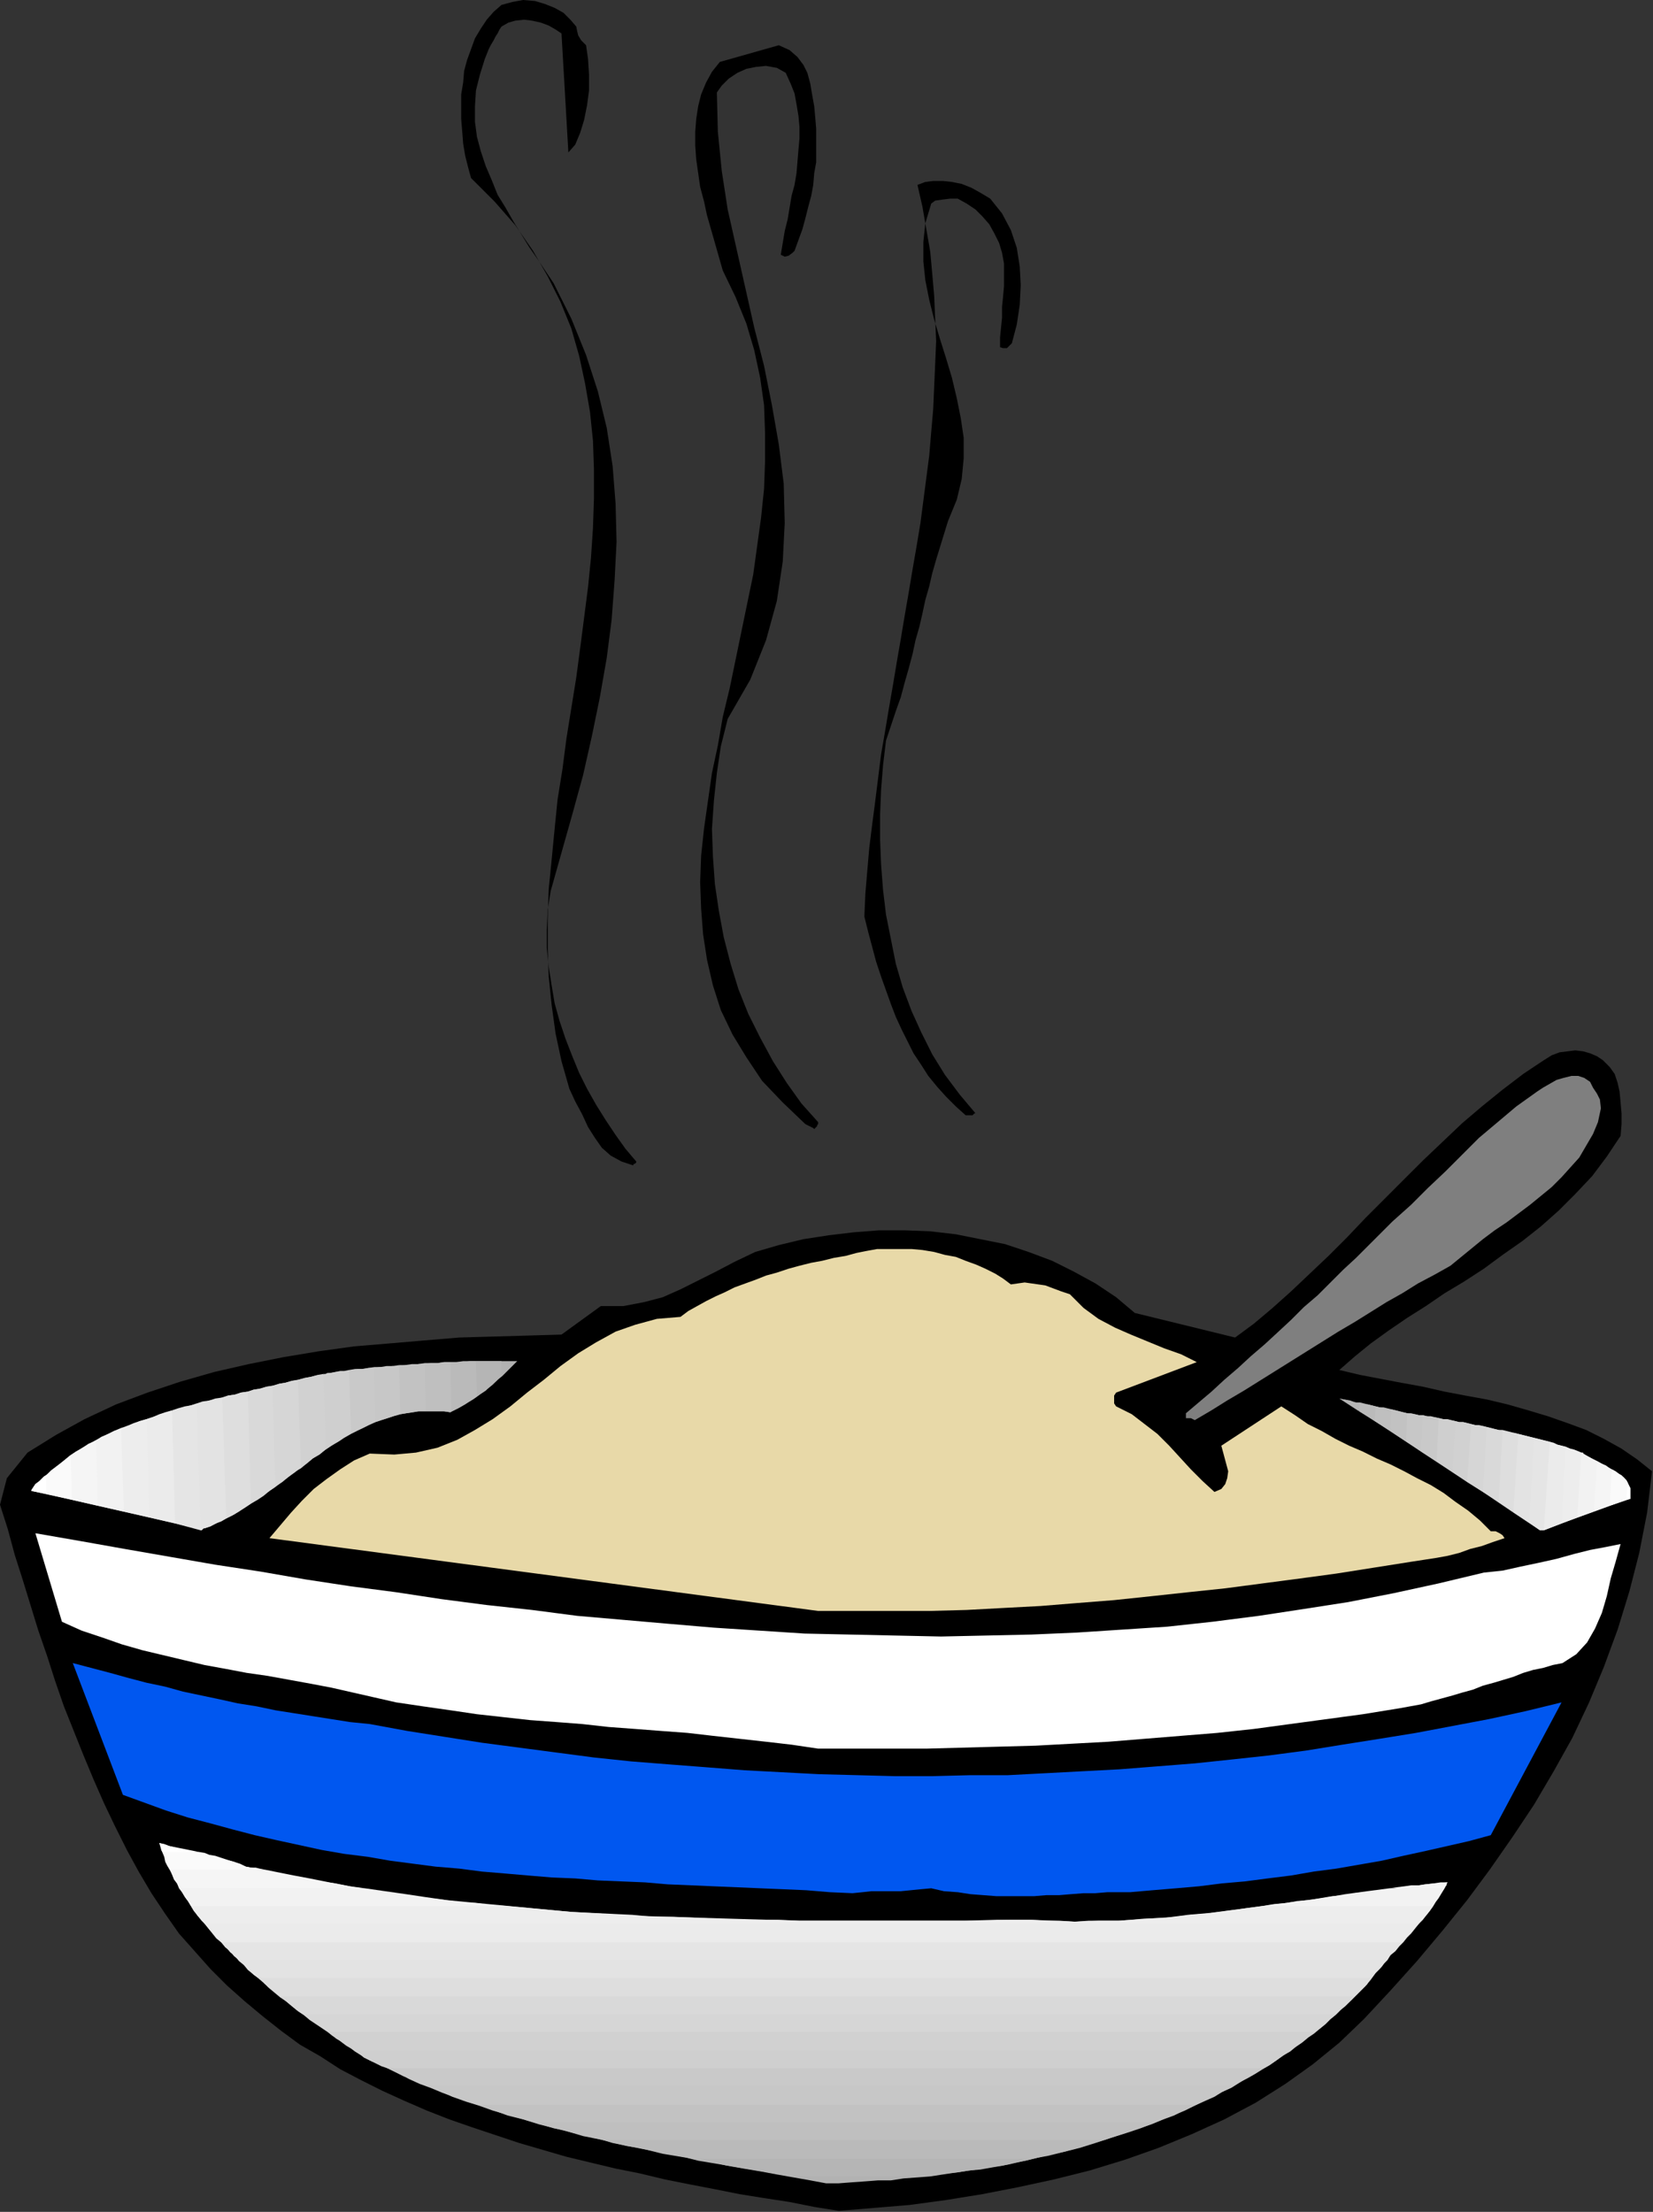 <?xml version="1.0" encoding="UTF-8" standalone="no"?>
<svg
   xmlns:dc="http://purl.org/dc/elements/1.1/"
   xmlns:cc="http://creativecommons.org/ns#"
   xmlns:rdf="http://www.w3.org/1999/02/22-rdf-syntax-ns#"
   xmlns:svg="http://www.w3.org/2000/svg"
   xmlns="http://www.w3.org/2000/svg"
   xmlns:sodipodi="http://sodipodi.sourceforge.net/DTD/sodipodi-0.dtd"
   xmlns:inkscape="http://www.inkscape.org/namespaces/inkscape"
   version="1.0"
   width="42.697mm"
   height="57.125mm"
   id="svg141"
   sodipodi:docname="AD004044.WMF">
  <rect width="100%" height="100%" fill="#333333" stroke="none"/>
  <sodipodi:namedview
     pagecolor="#ffffff"
     bordercolor="#666666"
     borderopacity="1"
     objecttolerance="10"
     gridtolerance="10"
     guidetolerance="10"
     inkscape:pageopacity="0"
     inkscape:pageshadow="2"
     inkscape:window-width="640"
     inkscape:window-height="480"
     id="namedview143" />
  <defs
     id="defs3">
    <pattern
       id="WMFhbasepattern"
       patternUnits="userSpaceOnUse"
       width="6"
       height="6"
       x="0"
       y="0" />
  </defs>
  <path
     style="fill:#000000;fill-rule:evenodd;fill-opacity:1;stroke:none;"
     d="  M 81.888,215.808   L 85.344,215.52   L 88.8,215.232   L 92.352,214.752   L 95.904,214.176   L 99.36,213.504   L 102.912,212.736   L 106.368,211.872   L 109.824,210.816   L 113.088,209.664   L 116.352,208.32   L 119.52,206.88   L 122.592,205.248   L 125.472,203.424   L 128.16,201.504   L 130.752,199.392   L 133.152,197.088   L 135.744,194.304   L 138.336,191.424   L 140.832,188.448   L 143.232,185.472   L 145.44,182.496   L 147.648,179.328   L 149.76,176.16   L 151.68,172.896   L 153.504,169.632   L 155.136,166.176   L 156.576,162.72   L 157.92,159.072   L 159.072,155.328   L 160.032,151.584   L 160.8,147.648   L 161.28,143.616   L 159.84,142.464   L 158.304,141.408   L 156.576,140.448   L 154.848,139.584   L 153.024,138.912   L 151.104,138.24   L 149.184,137.664   L 147.168,137.088   L 145.152,136.608   L 143.04,136.224   L 141.024,135.84   L 138.912,135.36   L 136.8,134.976   L 134.784,134.592   L 132.768,134.208   L 130.752,133.728   L 132.288,132.384   L 133.824,131.136   L 135.552,129.888   L 137.376,128.64   L 139.2,127.488   L 141.024,126.24   L 142.944,125.088   L 144.864,123.84   L 146.688,122.496   L 148.608,121.152   L 150.432,119.712   L 152.16,118.176   L 153.792,116.544   L 155.424,114.816   L 156.864,112.896   L 158.208,110.88   L 158.304,109.728   L 158.304,108.672   L 158.208,107.616   L 158.112,106.56   L 157.92,105.696   L 157.632,104.832   L 157.152,104.16   L 156.48,103.488   L 155.904,103.104   L 155.232,102.816   L 154.56,102.624   L 153.792,102.528   L 153.024,102.624   L 152.256,102.72   L 151.488,103.008   L 150.72,103.488   L 148.704,104.832   L 146.688,106.368   L 144.672,108   L 142.752,109.632   L 140.832,111.456   L 138.912,113.28   L 137.088,115.104   L 135.168,117.024   L 133.344,118.848   L 131.52,120.768   L 129.696,122.592   L 127.872,124.32   L 126.048,126.048   L 124.224,127.68   L 122.4,129.216   L 120.576,130.56   L 110.784,128.16   L 108.96,126.624   L 106.944,125.28   L 104.832,124.128   L 102.72,123.072   L 100.416,122.208   L 98.112,121.44   L 95.712,120.96   L 93.312,120.48   L 90.816,120.192   L 88.32,120.096   L 85.824,120.096   L 83.328,120.288   L 80.928,120.576   L 78.432,120.96   L 76.032,121.536   L 73.728,122.208   L 71.712,123.168   L 69.888,124.128   L 68.16,124.992   L 66.432,125.856   L 64.704,126.624   L 62.88,127.104   L 60.864,127.488   L 58.656,127.488   L 54.816,130.272   L 51.552,130.368   L 48.192,130.464   L 44.832,130.56   L 41.376,130.848   L 38.016,131.136   L 34.56,131.424   L 31.104,131.904   L 27.648,132.48   L 24.288,133.152   L 20.928,133.92   L 17.568,134.88   L 14.4,135.936   L 11.328,137.088   L 8.256,138.528   L 5.472,140.064   L 2.688,141.792   L 0.672,144.288   L 0,146.88   L 0.768,149.28   L 1.44,151.776   L 2.208,154.176   L 2.976,156.672   L 3.744,159.168   L 4.608,161.664   L 5.376,164.064   L 6.24,166.56   L 7.2,168.96   L 8.16,171.36   L 9.12,173.664   L 10.176,176.064   L 11.232,178.272   L 12.384,180.576   L 13.536,182.688   L 14.784,184.8   L 16.128,186.816   L 17.472,188.736   L 19.008,190.464   L 20.544,192.192   L 22.176,193.824   L 23.904,195.36   L 25.632,196.8   L 27.456,198.24   L 29.28,199.584   L 31.296,200.736   L 33.216,201.984   L 35.232,203.04   L 37.344,204.096   L 39.456,205.056   L 41.664,206.016   L 43.872,206.88   L 46.08,207.648   L 48.384,208.416   L 50.688,209.184   L 52.992,209.856   L 55.296,210.528   L 57.696,211.104   L 60.096,211.68   L 62.496,212.16   L 64.896,212.736   L 67.296,213.216   L 69.792,213.696   L 72.192,214.176   L 74.592,214.56   L 77.088,214.944   L 79.488,215.424   L 81.888,215.808  z "
     id="path5" />
  <path
     style="fill:#b2b2b2;fill-rule:evenodd;fill-opacity:1;stroke:none;"
     d="  M 100.896,210.72   L 99.648,211.008   L 98.4,211.296   L 97.152,211.488   L 95.904,211.68   L 94.656,211.872   L 93.312,212.064   L 92.064,212.256   L 90.816,212.448   L 89.568,212.544   L 88.224,212.64   L 86.976,212.832   L 85.728,212.832   L 84.48,212.928   L 83.136,213.024   L 81.888,213.12   L 80.64,213.12   L 79.104,212.832   L 77.472,212.544   L 75.84,212.256   L 74.304,211.968   L 72.576,211.68   L 70.944,211.392   L 69.312,211.008   L 67.584,210.72   L 100.896,210.72  z "
     id="path7" />
  <path
     style="fill:#b5b5b5;fill-rule:evenodd;fill-opacity:1;stroke:none;"
     d="  M 107.808,208.896   L 106.752,209.184   L 105.6,209.568   L 104.544,209.856   L 103.488,210.144   L 102.336,210.432   L 101.28,210.624   L 100.128,210.912   L 99.072,211.104   L 97.92,211.392   L 96.768,211.584   L 95.712,211.776   L 94.56,211.872   L 93.408,212.064   L 92.352,212.16   L 91.2,212.352   L 90.048,212.448   L 77.28,212.448   L 76.128,212.256   L 75.072,212.064   L 73.92,211.872   L 72.768,211.68   L 71.616,211.488   L 70.464,211.296   L 69.312,211.104   L 68.16,210.912   L 67.008,210.624   L 65.856,210.432   L 64.704,210.24   L 63.552,209.952   L 62.4,209.664   L 61.152,209.472   L 60,209.184   L 58.848,208.896   L 107.808,208.896  z "
     id="path9" />
  <path
     style="fill:#bababa;fill-rule:evenodd;fill-opacity:1;stroke:none;"
     d="  M 112.8,207.168   L 111.36,207.744   L 109.92,208.224   L 108.384,208.704   L 106.944,209.184   L 105.408,209.664   L 103.872,210.048   L 102.432,210.336   L 100.896,210.72   L 67.584,210.72   L 66.624,210.528   L 65.664,210.336   L 64.704,210.144   L 63.744,209.952   L 62.688,209.76   L 61.728,209.568   L 60.768,209.376   L 59.808,209.184   L 58.848,208.896   L 57.888,208.704   L 56.928,208.512   L 55.968,208.224   L 55.008,207.936   L 54.048,207.744   L 53.088,207.456   L 52.128,207.168   L 112.8,207.168  z "
     id="path11" />
  <path
     style="fill:#bfbfbf;fill-rule:evenodd;fill-opacity:1;stroke:none;"
     d="  M 116.832,205.44   L 115.776,205.92   L 114.624,206.496   L 113.568,206.88   L 112.416,207.36   L 111.264,207.744   L 110.112,208.128   L 108.96,208.512   L 107.808,208.896   L 58.848,208.896   L 57.312,208.512   L 55.68,208.128   L 54.144,207.744   L 52.608,207.36   L 51.072,206.88   L 49.536,206.496   L 48,205.92   L 46.56,205.44   L 116.832,205.44  z "
     id="path13" />
  <path
     style="fill:#c2c2c2;fill-rule:evenodd;fill-opacity:1;stroke:none;"
     d="  M 120.48,203.616   L 119.52,204.096   L 118.56,204.576   L 117.6,205.056   L 116.64,205.536   L 115.68,206.016   L 114.72,206.4   L 113.76,206.784   L 112.8,207.168   L 52.128,207.168   L 50.784,206.784   L 49.44,206.4   L 48.096,206.016   L 46.752,205.536   L 45.504,205.152   L 44.16,204.672   L 42.912,204.096   L 41.664,203.616   L 120.48,203.616  z "
     id="path15" />
  <path
     style="fill:#c7c7c7;fill-rule:evenodd;fill-opacity:1;stroke:none;"
     d="  M 123.36,201.888   L 122.592,202.368   L 121.728,202.848   L 120.96,203.328   L 120.192,203.808   L 119.328,204.192   L 118.56,204.672   L 117.696,205.056   L 116.832,205.44   L 46.56,205.44   L 45.408,205.056   L 44.256,204.672   L 43.2,204.288   L 42.048,203.808   L 40.992,203.424   L 39.936,202.944   L 38.88,202.368   L 37.824,201.888   L 123.36,201.888  z "
     id="path17" />
  <path
     style="fill:#c9c9c9;fill-rule:evenodd;fill-opacity:1;stroke:none;"
     d="  M 125.952,200.16   L 125.28,200.64   L 124.608,201.12   L 123.936,201.6   L 123.264,201.984   L 122.496,202.464   L 121.824,202.848   L 121.056,203.232   L 120.384,203.616   L 41.664,203.616   L 40.896,203.328   L 40.128,202.944   L 39.36,202.656   L 38.592,202.272   L 37.824,201.888   L 37.056,201.504   L 36.288,201.216   L 35.52,200.832   L 35.328,200.64   L 35.136,200.544   L 34.848,200.352   L 34.656,200.16   L 125.952,200.16  z "
     id="path19" />
  <path
     style="fill:#cfcfcf;fill-rule:evenodd;fill-opacity:1;stroke:none;"
     d="  M 128.352,198.336   L 127.776,198.816   L 127.2,199.296   L 126.528,199.776   L 125.952,200.256   L 125.28,200.64   L 124.608,201.12   L 124.032,201.504   L 123.36,201.888   L 37.824,201.888   L 37.248,201.696   L 36.672,201.408   L 36.096,201.12   L 35.52,200.832   L 35.136,200.544   L 34.656,200.256   L 34.272,199.968   L 33.792,199.68   L 33.408,199.392   L 32.928,199.008   L 32.448,198.72   L 31.968,198.336   L 128.352,198.336  z "
     id="path21" />
  <path
     style="fill:#d1d1d1;fill-rule:evenodd;fill-opacity:1;stroke:none;"
     d="  M 130.464,196.608   L 129.888,197.088   L 129.408,197.568   L 128.832,198.048   L 128.256,198.528   L 127.68,198.912   L 127.104,199.392   L 126.528,199.776   L 125.952,200.16   L 34.656,200.16   L 34.08,199.776   L 33.504,199.392   L 32.832,199.008   L 32.256,198.528   L 31.584,198.048   L 30.912,197.568   L 30.24,197.088   L 29.568,196.608   L 130.464,196.608  z "
     id="path23" />
  <path
     style="fill:#d6d6d6;fill-rule:evenodd;fill-opacity:1;stroke:none;"
     d="  M 132.288,194.88   L 131.808,195.36   L 131.328,195.84   L 130.848,196.224   L 130.368,196.704   L 129.888,197.088   L 129.408,197.568   L 128.928,197.952   L 128.352,198.336   L 31.968,198.336   L 31.392,197.952   L 30.816,197.568   L 30.24,197.184   L 29.664,196.704   L 29.088,196.32   L 28.512,195.84   L 27.936,195.36   L 27.36,194.88   L 132.288,194.88  z "
     id="path25" />
  <path
     style="fill:#d9d9d9;fill-rule:evenodd;fill-opacity:1;stroke:none;"
     d="  M 130.464,196.608   L 131.136,195.936   L 131.904,195.264   L 132.576,194.592   L 133.248,193.92   L 133.44,193.728   L 133.632,193.44   L 133.728,193.248   L 133.92,193.056   L 25.152,193.056   L 25.728,193.536   L 26.208,194.016   L 26.784,194.496   L 27.36,194.976   L 27.936,195.36   L 28.512,195.84   L 28.992,196.224   L 29.568,196.608   L 130.464,196.608  z "
     id="path27" />
  <path
     style="fill:#dedede;fill-rule:evenodd;fill-opacity:1;stroke:none;"
     d="  M 132.288,194.88   L 132.48,194.688   L 132.768,194.4   L 133.056,194.112   L 133.248,193.92   L 133.824,193.248   L 134.304,192.576   L 134.88,192   L 135.36,191.328   L 23.328,191.328   L 23.808,191.808   L 24.288,192.288   L 24.768,192.768   L 25.344,193.152   L 25.824,193.632   L 26.304,194.016   L 26.88,194.496   L 27.36,194.88   L 132.288,194.88  z "
     id="path29" />
  <path
     style="fill:#e3e3e3;fill-rule:evenodd;fill-opacity:1;stroke:none;"
     d="  M 136.896,189.6   L 136.512,189.984   L 136.128,190.464   L 135.744,190.848   L 135.456,191.328   L 135.072,191.712   L 134.688,192.192   L 134.304,192.576   L 133.92,193.056   L 25.152,193.056   L 24.672,192.672   L 24.192,192.288   L 23.808,191.808   L 23.328,191.424   L 22.944,190.944   L 22.464,190.56   L 22.08,190.08   L 21.6,189.6   L 136.896,189.6  z "
     id="path31" />
  <path
     style="fill:#e5e5e5;fill-rule:evenodd;fill-opacity:1;stroke:none;"
     d="  M 138.528,187.776   L 138.144,188.256   L 137.76,188.736   L 137.376,189.12   L 136.992,189.6   L 136.608,189.984   L 136.224,190.464   L 135.744,190.848   L 135.36,191.328   L 23.328,191.328   L 22.848,190.944   L 22.464,190.464   L 21.984,190.08   L 21.6,189.6   L 21.12,189.216   L 20.736,188.736   L 20.352,188.256   L 19.968,187.776   L 138.528,187.776  z "
     id="path33" />
  <path
     style="fill:#ebebeb;fill-rule:evenodd;fill-opacity:1;stroke:none;"
     d="  M 139.872,186.048   L 139.584,186.528   L 139.2,187.008   L 138.816,187.392   L 138.432,187.872   L 138.048,188.256   L 137.664,188.736   L 137.28,189.12   L 136.896,189.6   L 21.6,189.6   L 21.216,189.216   L 20.832,188.736   L 20.448,188.352   L 20.064,187.872   L 19.68,187.488   L 19.296,187.008   L 18.912,186.528   L 18.624,186.048   L 49.44,186.048   L 52.608,186.336   L 55.776,186.624   L 58.944,186.816   L 62.112,187.008   L 65.28,187.104   L 68.448,187.2   L 71.616,187.296   L 74.88,187.392   L 78.048,187.488   L 81.216,187.488   L 84.48,187.488   L 87.648,187.488   L 90.912,187.488   L 94.176,187.488   L 97.344,187.392   L 100.608,187.392   L 102.048,187.488   L 103.488,187.488   L 104.832,187.584   L 106.272,187.488   L 107.712,187.488   L 109.152,187.488   L 110.592,187.392   L 111.936,187.296   L 113.376,187.2   L 114.816,187.104   L 116.256,186.912   L 117.6,186.816   L 119.04,186.624   L 120.48,186.432   L 121.824,186.24   L 123.264,186.048   L 139.872,186.048  z "
     id="path35" />
  <path
     style="fill:#ededed;fill-rule:evenodd;fill-opacity:1;stroke:none;"
     d="  M 141.024,184.32   L 140.736,184.8   L 140.448,185.28   L 140.16,185.664   L 139.872,186.144   L 139.584,186.528   L 139.2,187.008   L 138.912,187.392   L 138.528,187.776   L 19.968,187.776   L 19.68,187.392   L 19.296,187.008   L 19.008,186.528   L 18.72,186.144   L 18.432,185.664   L 18.144,185.28   L 17.856,184.8   L 17.568,184.32   L 35.616,184.32   L 37.632,184.608   L 39.648,184.896   L 41.568,185.184   L 43.584,185.472   L 45.6,185.664   L 47.616,185.856   L 49.632,186.048   L 51.648,186.24   L 53.664,186.432   L 55.68,186.624   L 57.696,186.72   L 59.712,186.816   L 61.728,186.912   L 63.744,187.104   L 65.76,187.104   L 67.872,187.2   L 69.888,187.296   L 71.904,187.392   L 73.92,187.392   L 75.936,187.392   L 78.048,187.488   L 80.064,187.488   L 82.08,187.488   L 84.192,187.488   L 86.208,187.488   L 88.224,187.488   L 90.336,187.488   L 92.352,187.488   L 94.464,187.488   L 96.48,187.488   L 98.592,187.392   L 100.608,187.392   L 102.816,187.488   L 105.024,187.584   L 107.232,187.488   L 109.344,187.488   L 111.552,187.296   L 113.76,187.2   L 115.968,186.912   L 118.176,186.72   L 120.384,186.432   L 122.592,186.144   L 124.704,185.856   L 126.912,185.568   L 129.12,185.28   L 131.328,184.896   L 133.44,184.608   L 135.648,184.32   L 141.024,184.32  z "
     id="path37" />
  <path
     style="fill:#f2f2f2;fill-rule:evenodd;fill-opacity:1;stroke:none;"
     d="  M 139.872,186.048   L 140.256,185.472   L 140.64,184.896   L 141.024,184.32   L 141.312,183.744   L 140.16,183.84   L 139.104,183.936   L 137.952,184.128   L 136.8,184.224   L 135.744,184.416   L 134.592,184.512   L 133.44,184.704   L 132.288,184.8   L 131.232,184.992   L 130.08,185.088   L 128.928,185.28   L 127.776,185.472   L 126.624,185.568   L 125.568,185.76   L 124.416,185.856   L 123.264,186.048   L 139.872,186.048  z    M 25.824,182.496   L 27.264,182.784   L 28.704,183.072   L 30.24,183.36   L 31.68,183.648   L 33.12,183.936   L 34.656,184.224   L 36.096,184.416   L 37.536,184.704   L 39.072,184.896   L 40.512,185.088   L 41.952,185.28   L 43.488,185.472   L 44.928,185.664   L 46.464,185.76   L 47.904,185.952   L 49.44,186.048   L 18.624,186.048   L 18.336,185.568   L 18.048,185.184   L 17.76,184.704   L 17.472,184.32   L 17.28,183.84   L 16.992,183.456   L 16.8,182.976   L 16.608,182.496   L 25.824,182.496  z   "
     id="path39" />
  <path
     style="fill:#f5f5f5;fill-rule:evenodd;fill-opacity:1;stroke:none;"
     d="  M 141.024,184.32   L 141.12,184.128   L 141.216,184.032   L 141.216,183.84   L 141.312,183.744   L 140.64,183.744   L 139.968,183.84   L 139.2,183.936   L 138.528,184.032   L 137.76,184.032   L 137.088,184.128   L 136.32,184.224   L 135.648,184.32   L 141.024,184.32  z    M 35.616,184.32   L 34.176,184.128   L 32.736,183.84   L 31.296,183.648   L 29.856,183.36   L 28.416,183.072   L 26.976,182.784   L 25.44,182.496   L 24,182.208   L 23.424,181.92   L 22.752,181.728   L 22.176,181.536   L 21.6,181.344   L 21.024,181.152   L 20.448,181.056   L 19.968,180.864   L 19.392,180.768   L 15.84,180.768   L 16.032,181.248   L 16.128,181.728   L 16.32,182.112   L 16.608,182.592   L 16.8,182.976   L 16.992,183.456   L 17.28,183.84   L 17.568,184.32   L 35.616,184.32  z   "
     id="path41" />
  <path
     style="fill:#fafafa;fill-rule:evenodd;fill-opacity:1;stroke:none;"
     d="  M 25.824,182.496   L 25.344,182.4   L 24.96,182.304   L 24.48,182.304   L 24,182.208   L 22.848,181.728   L 21.696,181.44   L 20.64,181.152   L 19.584,180.864   L 18.528,180.672   L 17.568,180.48   L 16.512,180.192   L 15.552,179.904   L 15.744,180.576   L 16.032,181.152   L 16.32,181.824   L 16.608,182.496   L 25.824,182.496  z "
     id="path43" />
  <path
     style="fill:#ffffff;fill-rule:evenodd;fill-opacity:1;stroke:none;"
     d="  M 19.392,180.768   L 18.912,180.672   L 18.432,180.576   L 17.952,180.48   L 17.472,180.384   L 16.992,180.288   L 16.512,180.192   L 16.032,180   L 15.552,179.904   L 15.648,180.096   L 15.744,180.288   L 15.744,180.576   L 15.84,180.768   L 19.392,180.768  z "
     id="path45" />
  <path
     style="fill:#0057f0;fill-rule:evenodd;fill-opacity:1;stroke:none;"
     d="  M 83.232,184.8   L 84.192,184.704   L 85.056,184.608   L 86.016,184.608   L 86.976,184.608   L 87.936,184.608   L 88.896,184.512   L 89.856,184.416   L 90.912,184.32   L 92.16,184.608   L 93.504,184.704   L 94.752,184.896   L 96,184.992   L 97.248,185.088   L 98.496,185.088   L 99.744,185.088   L 100.992,185.088   L 102.144,184.992   L 103.392,184.992   L 104.544,184.896   L 105.792,184.8   L 106.944,184.8   L 108.096,184.704   L 109.152,184.704   L 110.304,184.704   L 112.512,184.512   L 114.816,184.32   L 117.024,184.128   L 119.328,183.84   L 121.536,183.648   L 123.744,183.36   L 126.048,183.072   L 128.256,182.688   L 130.464,182.4   L 132.672,182.016   L 134.88,181.632   L 136.992,181.152   L 139.2,180.672   L 141.312,180.192   L 143.424,179.712   L 145.536,179.136   L 152.448,166.176   L 148.896,167.04   L 145.344,167.808   L 141.792,168.48   L 138.24,169.152   L 134.688,169.728   L 131.04,170.304   L 127.488,170.88   L 123.84,171.36   L 120.288,171.744   L 116.64,172.128   L 112.992,172.416   L 109.344,172.704   L 105.696,172.896   L 102.048,173.088   L 98.4,173.28   L 94.752,173.28   L 91.008,173.376   L 87.36,173.376   L 83.712,173.28   L 79.968,173.184   L 76.32,172.992   L 72.672,172.8   L 69.024,172.512   L 65.28,172.224   L 61.632,171.936   L 57.984,171.552   L 54.336,171.072   L 50.688,170.592   L 47.04,170.112   L 43.392,169.536   L 39.744,168.96   L 36.096,168.288   L 34.176,168.096   L 32.352,167.808   L 30.528,167.52   L 28.704,167.232   L 26.88,166.944   L 25.056,166.56   L 23.232,166.272   L 21.504,165.888   L 19.68,165.504   L 17.856,165.12   L 16.128,164.64   L 14.304,164.256   L 12.48,163.776   L 10.752,163.296   L 8.928,162.816   L 7.104,162.336   L 12,175.2   L 14.112,175.968   L 16.224,176.736   L 18.336,177.408   L 20.544,177.984   L 22.656,178.56   L 24.864,179.136   L 26.976,179.616   L 29.184,180.096   L 31.392,180.576   L 33.6,180.96   L 35.904,181.248   L 38.112,181.632   L 40.32,181.92   L 42.528,182.208   L 44.832,182.4   L 47.04,182.688   L 49.344,182.88   L 51.552,183.072   L 53.856,183.264   L 56.16,183.36   L 58.368,183.552   L 60.672,183.648   L 62.976,183.744   L 65.184,183.936   L 67.488,184.032   L 69.696,184.128   L 72,184.224   L 74.208,184.32   L 76.512,184.416   L 78.72,184.512   L 81.024,184.704   L 83.232,184.8  z "
     id="path47" />
  <path
     style="fill:#ffffff;fill-rule:evenodd;fill-opacity:1;stroke:none;"
     d="  M 79.872,170.688   L 83.424,170.688   L 86.976,170.688   L 90.432,170.688   L 93.984,170.592   L 97.536,170.496   L 101.088,170.4   L 104.64,170.208   L 108.192,170.016   L 111.744,169.728   L 115.296,169.44   L 118.848,169.152   L 122.4,168.768   L 125.952,168.288   L 129.504,167.808   L 133.056,167.328   L 136.608,166.752   L 137.664,166.56   L 138.72,166.368   L 139.68,166.08   L 140.736,165.792   L 141.792,165.504   L 142.752,165.216   L 143.808,164.928   L 144.768,164.544   L 145.824,164.256   L 146.784,163.968   L 147.744,163.68   L 148.704,163.296   L 149.664,163.008   L 150.624,162.816   L 151.584,162.528   L 152.544,162.336   L 153.888,161.472   L 154.944,160.32   L 155.712,158.976   L 156.384,157.44   L 156.864,155.808   L 157.248,154.08   L 157.728,152.448   L 158.208,150.72   L 156.768,151.008   L 155.232,151.296   L 153.696,151.68   L 151.968,152.16   L 150.24,152.544   L 148.416,152.928   L 146.688,153.312   L 144.864,153.504   L 140.448,154.56   L 136.032,155.52   L 131.616,156.384   L 127.296,157.056   L 122.88,157.728   L 118.368,158.304   L 113.952,158.784   L 109.536,159.072   L 105.12,159.36   L 100.704,159.552   L 96.288,159.648   L 91.872,159.744   L 87.36,159.648   L 82.944,159.552   L 78.528,159.456   L 74.112,159.168   L 69.696,158.88   L 65.184,158.496   L 60.768,158.112   L 56.352,157.728   L 51.936,157.152   L 47.52,156.672   L 43.104,156.096   L 38.688,155.424   L 34.272,154.848   L 29.856,154.176   L 25.44,153.408   L 21.024,152.736   L 16.608,151.968   L 12.192,151.2   L 7.872,150.432   L 3.456,149.664   L 6.048,158.304   L 7.968,159.168   L 9.984,159.84   L 11.904,160.512   L 13.92,161.088   L 15.936,161.568   L 17.952,162.048   L 19.968,162.528   L 22.08,162.912   L 24.096,163.296   L 26.112,163.584   L 28.224,163.968   L 30.336,164.352   L 32.352,164.736   L 34.464,165.216   L 36.576,165.696   L 38.688,166.176   L 41.28,166.56   L 43.968,166.944   L 46.56,167.328   L 49.152,167.616   L 51.744,167.904   L 54.336,168.096   L 56.832,168.288   L 59.424,168.576   L 62.016,168.768   L 64.512,168.96   L 67.104,169.152   L 69.6,169.44   L 72.192,169.728   L 74.784,170.016   L 77.28,170.304   L 79.872,170.688  z "
     id="path49" />
  <path
     style="fill:#e8d9a8;fill-rule:evenodd;fill-opacity:1;stroke:none;"
     d="  M 79.872,157.248   L 83.52,157.248   L 87.072,157.248   L 90.72,157.248   L 94.368,157.152   L 97.92,156.96   L 101.568,156.768   L 105.12,156.48   L 108.768,156.192   L 112.416,155.808   L 115.968,155.424   L 119.616,155.04   L 123.264,154.56   L 126.912,154.08   L 130.464,153.6   L 134.112,153.024   L 137.76,152.448   L 139.008,152.256   L 140.256,152.064   L 141.312,151.872   L 142.464,151.584   L 143.52,151.2   L 144.672,150.912   L 145.728,150.528   L 146.88,150.144   L 146.688,149.856   L 146.4,149.664   L 146.016,149.472   L 145.536,149.472   L 144.48,148.416   L 143.328,147.456   L 142.08,146.592   L 140.928,145.728   L 139.68,144.96   L 138.336,144.288   L 137.088,143.616   L 135.744,142.944   L 134.4,142.368   L 133.056,141.696   L 131.712,141.12   L 130.368,140.448   L 129.024,139.68   L 127.68,139.008   L 126.432,138.144   L 125.088,137.28   L 119.232,141.12   L 119.904,143.616   L 119.808,144.288   L 119.616,144.864   L 119.232,145.344   L 118.56,145.632   L 117.408,144.576   L 116.256,143.424   L 115.2,142.272   L 114.144,141.12   L 112.992,139.968   L 111.744,139.008   L 110.496,138.048   L 108.96,137.28   L 108.768,136.992   L 108.768,136.608   L 108.768,136.224   L 108.96,135.936   L 116.832,132.96   L 115.296,132.192   L 113.664,131.616   L 112.032,130.944   L 110.4,130.272   L 108.864,129.6   L 107.232,128.736   L 105.792,127.68   L 104.448,126.336   L 103.584,126.048   L 102.816,125.76   L 102.048,125.472   L 101.376,125.376   L 100.704,125.28   L 100.032,125.184   L 99.36,125.28   L 98.688,125.376   L 97.92,124.8   L 97.152,124.32   L 96.192,123.84   L 95.328,123.456   L 94.272,123.072   L 93.312,122.688   L 92.256,122.496   L 91.2,122.208   L 90.048,122.016   L 88.992,121.92   L 87.84,121.92   L 86.784,121.92   L 85.632,121.92   L 84.576,122.112   L 83.616,122.304   L 82.56,122.592   L 81.408,122.784   L 80.256,123.072   L 79.2,123.264   L 78.048,123.552   L 76.992,123.84   L 75.84,124.224   L 74.784,124.512   L 73.824,124.896   L 72.768,125.28   L 71.712,125.664   L 70.752,126.144   L 69.888,126.528   L 68.928,127.008   L 68.064,127.488   L 67.2,127.968   L 66.432,128.544   L 64.128,128.736   L 62.016,129.312   L 60.096,129.984   L 58.176,131.04   L 56.448,132.096   L 54.72,133.344   L 53.088,134.688   L 51.456,135.936   L 49.824,137.28   L 48.096,138.528   L 46.368,139.584   L 44.64,140.544   L 42.72,141.312   L 40.608,141.792   L 38.496,141.984   L 36.096,141.888   L 34.56,142.56   L 33.216,143.424   L 31.872,144.384   L 30.624,145.344   L 29.472,146.496   L 28.416,147.648   L 27.36,148.896   L 26.304,150.144   L 79.872,157.248  z "
     id="path51" />
  <path
     style="fill:#b2b2b2;fill-rule:evenodd;fill-opacity:1;stroke:none;"
     d="  M 46.56,136.32   L 47.04,135.936   L 47.616,135.552   L 48.096,135.168   L 48.576,134.688   L 49.056,134.304   L 49.536,133.824   L 50.016,133.344   L 50.496,132.864   L 50.016,132.864   L 49.536,132.864   L 48.96,132.864   L 48.48,132.864   L 48,132.864   L 47.52,132.864   L 46.944,132.864   L 46.464,132.864   L 46.56,136.32  z "
     id="path53" />
  <path
     style="fill:#b5b5b5;fill-rule:evenodd;fill-opacity:1;stroke:none;"
     d="  M 48.96,134.304   L 48.48,134.784   L 47.904,135.264   L 47.424,135.744   L 46.848,136.128   L 46.176,136.608   L 45.504,136.992   L 44.832,137.376   L 44.064,137.76   L 43.968,132.96   L 44.544,132.96   L 45.216,132.864   L 45.792,132.864   L 46.464,132.864   L 47.136,132.864   L 47.712,132.864   L 48.384,132.864   L 48.96,132.864   L 48.96,134.304  z "
     id="path55" />
  <path
     style="fill:#bababa;fill-rule:evenodd;fill-opacity:1;stroke:none;"
     d="  M 41.568,137.76   L 42.144,137.76   L 42.816,137.76   L 43.392,137.76   L 43.968,137.856   L 44.736,137.472   L 45.408,137.088   L 45.984,136.704   L 46.56,136.32   L 46.464,132.864   L 45.888,132.864   L 45.216,132.96   L 44.64,132.96   L 43.968,132.96   L 43.296,132.96   L 42.72,133.056   L 42.048,133.056   L 41.472,133.152   L 41.568,137.76  z "
     id="path57" />
  <path
     style="fill:#bfbfbf;fill-rule:evenodd;fill-opacity:1;stroke:none;"
     d="  M 39.072,138.048   L 39.648,137.952   L 40.224,137.856   L 40.8,137.76   L 41.472,137.76   L 42.048,137.76   L 42.72,137.76   L 43.296,137.76   L 43.968,137.856   L 44.064,137.76   L 44.064,137.76   L 44.064,137.76   L 44.064,137.76   L 43.968,132.96   L 43.392,132.96   L 42.72,133.056   L 42.144,133.056   L 41.472,133.056   L 40.8,133.152   L 40.224,133.152   L 39.552,133.248   L 38.976,133.248   L 39.072,138.048  z "
     id="path59" />
  <path
     style="fill:#c2c2c2;fill-rule:evenodd;fill-opacity:1;stroke:none;"
     d="  M 41.568,137.76   L 40.896,137.76   L 40.32,137.856   L 39.648,137.952   L 39.072,138.048   L 38.4,138.24   L 37.824,138.432   L 37.248,138.624   L 36.672,138.816   L 36.48,133.536   L 37.056,133.44   L 37.728,133.44   L 38.304,133.344   L 38.976,133.344   L 39.648,133.248   L 40.224,133.248   L 40.896,133.152   L 41.472,133.152   L 41.568,137.76  z "
     id="path61" />
  <path
     style="fill:#c7c7c7;fill-rule:evenodd;fill-opacity:1;stroke:none;"
     d="  M 39.072,138.048   L 38.4,138.24   L 37.824,138.432   L 37.152,138.624   L 36.576,138.816   L 36,139.104   L 35.424,139.392   L 34.848,139.68   L 34.272,139.968   L 34.08,133.728   L 34.656,133.632   L 35.328,133.632   L 35.904,133.536   L 36.576,133.44   L 37.152,133.44   L 37.728,133.344   L 38.4,133.344   L 38.976,133.248   L 39.072,138.048  z "
     id="path63" />
  <path
     style="fill:#c9c9c9;fill-rule:evenodd;fill-opacity:1;stroke:none;"
     d="  M 36.672,138.816   L 36,139.104   L 35.424,139.392   L 34.752,139.68   L 34.176,139.968   L 33.504,140.352   L 32.928,140.736   L 32.352,141.12   L 31.776,141.504   L 31.584,134.112   L 31.776,134.112   L 31.968,134.016   L 32.064,134.016   L 32.256,134.016   L 32.832,133.92   L 33.312,133.92   L 33.888,133.824   L 34.368,133.728   L 34.944,133.632   L 35.424,133.632   L 36,133.536   L 36.48,133.536   L 36.672,138.816  z "
     id="path65" />
  <path
     style="fill:#cfcfcf;fill-rule:evenodd;fill-opacity:1;stroke:none;"
     d="  M 34.272,139.968   L 33.6,140.352   L 33.024,140.736   L 32.352,141.12   L 31.776,141.504   L 31.104,141.984   L 30.528,142.368   L 29.952,142.848   L 29.376,143.232   L 29.088,134.688   L 29.472,134.592   L 29.856,134.496   L 30.336,134.4   L 30.72,134.304   L 31.104,134.304   L 31.488,134.208   L 31.872,134.112   L 32.256,134.016   L 32.736,133.92   L 33.216,133.824   L 33.6,133.824   L 34.08,133.728   L 34.272,139.968  z "
     id="path67" />
  <path
     style="fill:#d1d1d1;fill-rule:evenodd;fill-opacity:1;stroke:none;"
     d="  M 31.776,141.504   L 31.2,141.984   L 30.528,142.368   L 29.952,142.848   L 29.376,143.328   L 28.704,143.712   L 28.128,144.192   L 27.456,144.672   L 26.88,145.152   L 26.592,135.264   L 27.264,135.072   L 27.84,134.976   L 28.512,134.784   L 29.088,134.688   L 29.76,134.496   L 30.336,134.4   L 31.008,134.208   L 31.584,134.112   L 31.776,141.504  z "
     id="path69" />
  <path
     style="fill:#d6d6d6;fill-rule:evenodd;fill-opacity:1;stroke:none;"
     d="  M 29.376,143.232   L 28.8,143.712   L 28.128,144.192   L 27.552,144.672   L 26.976,145.056   L 26.304,145.536   L 25.728,145.92   L 25.056,146.4   L 24.48,146.784   L 24.192,135.84   L 24.768,135.648   L 25.44,135.552   L 26.016,135.36   L 26.688,135.264   L 27.264,135.072   L 27.84,134.976   L 28.512,134.784   L 29.088,134.688   L 29.376,143.232  z "
     id="path71" />
  <path
     style="fill:#d9d9d9;fill-rule:evenodd;fill-opacity:1;stroke:none;"
     d="  M 26.88,145.152   L 26.304,145.536   L 25.728,146.016   L 25.152,146.4   L 24.48,146.784   L 23.904,147.168   L 23.328,147.552   L 22.656,147.936   L 22.08,148.224   L 21.696,136.416   L 22.272,136.224   L 22.944,136.128   L 23.52,135.936   L 24.192,135.84   L 24.768,135.648   L 25.344,135.552   L 26.016,135.36   L 26.592,135.264   L 26.88,145.152  z "
     id="path73" />
  <path
     style="fill:#dedede;fill-rule:evenodd;fill-opacity:1;stroke:none;"
     d="  M 24.48,146.784   L 23.904,147.168   L 23.424,147.456   L 22.848,147.84   L 22.272,148.128   L 21.696,148.416   L 21.12,148.704   L 20.544,148.992   L 19.968,149.184   L 19.872,149.184   L 19.776,149.28   L 19.68,149.376   L 19.584,149.376   L 19.584,149.28   L 19.2,136.992   L 19.776,136.8   L 20.448,136.704   L 21.024,136.512   L 21.696,136.416   L 22.272,136.224   L 22.944,136.128   L 23.52,135.936   L 24.192,135.84   L 24.48,146.784  z "
     id="path75" />
  <path
     style="fill:#e3e3e3;fill-rule:evenodd;fill-opacity:1;stroke:none;"
     d="  M 22.08,148.224   L 21.6,148.512   L 21.024,148.704   L 20.544,148.992   L 19.968,149.184   L 19.872,149.184   L 19.776,149.28   L 19.68,149.376   L 19.584,149.376   L 17.088,148.704   L 16.8,137.664   L 17.376,137.472   L 18.048,137.28   L 18.624,137.184   L 19.296,136.992   L 19.872,136.896   L 20.448,136.704   L 21.12,136.608   L 21.696,136.416   L 22.08,148.224  z "
     id="path77" />
  <path
     style="fill:#e5e5e5;fill-rule:evenodd;fill-opacity:1;stroke:none;"
     d="  M 14.304,138.528   L 14.88,138.336   L 15.552,138.144   L 16.128,137.952   L 16.8,137.76   L 17.376,137.568   L 17.952,137.376   L 18.624,137.184   L 19.2,136.992   L 19.584,149.28   L 14.592,148.128   L 14.304,138.528  z "
     id="path79" />
  <path
     style="fill:#ebebeb;fill-rule:evenodd;fill-opacity:1;stroke:none;"
     d="  M 11.808,139.392   L 12.384,139.2   L 13.056,138.912   L 13.632,138.72   L 14.304,138.528   L 14.88,138.336   L 15.552,138.048   L 16.128,137.856   L 16.8,137.664   L 17.088,148.704   L 12.096,147.552   L 11.808,139.392  z "
     id="path81" />
  <path
     style="fill:#ededed;fill-rule:evenodd;fill-opacity:1;stroke:none;"
     d="  M 9.408,140.544   L 9.984,140.256   L 10.56,139.968   L 11.136,139.68   L 11.808,139.488   L 12.384,139.2   L 13.056,139.008   L 13.632,138.72   L 14.304,138.528   L 14.592,148.128   L 9.504,146.976   L 9.408,140.544  z "
     id="path83" />
  <path
     style="fill:#f2f2f2;fill-rule:evenodd;fill-opacity:1;stroke:none;"
     d="  M 6.912,142.08   L 7.488,141.696   L 8.064,141.312   L 8.64,140.928   L 9.312,140.64   L 9.888,140.256   L 10.56,139.968   L 11.136,139.68   L 11.808,139.392   L 12.096,147.552   L 7.008,146.4   L 6.912,142.08  z "
     id="path85" />
  <path
     style="fill:#f5f5f5;fill-rule:evenodd;fill-opacity:1;stroke:none;"
     d="  M 4.512,144   L 5.088,143.52   L 5.664,143.04   L 6.24,142.56   L 6.816,142.08   L 7.392,141.696   L 8.064,141.312   L 8.736,140.928   L 9.408,140.544   L 9.504,146.976   L 4.512,145.824   L 4.512,144  z "
     id="path87" />
  <path
     style="fill:#fafafa;fill-rule:evenodd;fill-opacity:1;stroke:none;"
     d="  M 6.912,142.08   L 6.528,142.368   L 6.144,142.656   L 5.76,142.944   L 5.376,143.232   L 4.992,143.52   L 4.608,143.904   L 4.224,144.192   L 3.84,144.576   L 3.456,144.864   L 3.264,145.152   L 3.072,145.44   L 3.072,145.536   L 7.008,146.4   L 6.912,142.08  z "
     id="path89" />
  <path
     style="fill:#ffffff;fill-rule:evenodd;fill-opacity:1;stroke:none;"
     d="  M 4.512,144   L 4.32,144.096   L 4.128,144.288   L 4.032,144.384   L 3.84,144.576   L 3.456,144.864   L 3.264,145.152   L 3.072,145.44   L 3.072,145.536   L 4.512,145.824   L 4.512,144  z "
     id="path91" />
  <path
     style="fill:#b2b2b2;fill-rule:evenodd;fill-opacity:1;stroke:none;"
     d="  M 132.768,136.992   L 132.288,136.896   L 131.808,136.704   L 131.232,136.608   L 130.752,136.512   L 132.672,137.76   L 132.768,136.992  z "
     id="path93" />
  <path
     style="fill:#b5b5b5;fill-rule:evenodd;fill-opacity:1;stroke:none;"
     d="  M 131.232,136.608   L 131.616,136.704   L 132,136.8   L 132.384,136.896   L 132.768,136.896   L 133.152,136.992   L 133.536,137.088   L 133.92,137.184   L 134.304,137.28   L 134.208,138.72   L 131.232,136.704   L 131.232,136.608  z "
     id="path95" />
  <path
     style="fill:#bababa;fill-rule:evenodd;fill-opacity:1;stroke:none;"
     d="  M 132.768,136.992   L 133.152,137.088   L 133.536,137.088   L 133.92,137.184   L 134.304,137.28   L 134.688,137.376   L 135.072,137.376   L 135.456,137.472   L 135.84,137.568   L 135.744,139.68   L 132.672,137.76   L 132.768,136.992  z "
     id="path97" />
  <path
     style="fill:#bfbfbf;fill-rule:evenodd;fill-opacity:1;stroke:none;"
     d="  M 134.304,137.28   L 134.688,137.376   L 135.072,137.472   L 135.456,137.568   L 135.84,137.568   L 136.224,137.664   L 136.608,137.76   L 136.992,137.856   L 137.376,137.952   L 137.28,140.736   L 134.208,138.72   L 134.304,137.28  z "
     id="path99" />
  <path
     style="fill:#c2c2c2;fill-rule:evenodd;fill-opacity:1;stroke:none;"
     d="  M 135.84,137.568   L 136.224,137.664   L 136.608,137.76   L 136.992,137.856   L 137.376,137.952   L 137.76,137.952   L 138.144,138.048   L 138.528,138.144   L 138.912,138.144   L 138.72,141.696   L 135.744,139.68   L 135.84,137.568  z "
     id="path101" />
  <path
     style="fill:#c7c7c7;fill-rule:evenodd;fill-opacity:1;stroke:none;"
     d="  M 137.376,137.952   L 137.76,138.048   L 138.144,138.048   L 138.528,138.144   L 138.912,138.144   L 139.296,138.24   L 139.68,138.336   L 140.064,138.336   L 140.448,138.432   L 140.256,142.656   L 137.28,140.736   L 137.376,137.952  z "
     id="path103" />
  <path
     style="fill:#c9c9c9;fill-rule:evenodd;fill-opacity:1;stroke:none;"
     d="  M 138.912,138.144   L 139.296,138.24   L 139.68,138.24   L 140.064,138.336   L 140.544,138.432   L 140.928,138.528   L 141.312,138.528   L 141.696,138.624   L 142.08,138.72   L 141.792,143.712   L 138.72,141.696   L 138.912,138.144  z "
     id="path105" />
  <path
     style="fill:#cfcfcf;fill-rule:evenodd;fill-opacity:1;stroke:none;"
     d="  M 140.448,138.432   L 140.832,138.528   L 141.216,138.528   L 141.6,138.624   L 142.08,138.72   L 142.464,138.816   L 142.848,138.816   L 143.232,138.912   L 143.616,139.008   L 143.232,144.672   L 140.256,142.656   L 140.448,138.432  z "
     id="path107" />
  <path
     style="fill:#d1d1d1;fill-rule:evenodd;fill-opacity:1;stroke:none;"
     d="  M 142.08,138.72   L 142.464,138.816   L 142.848,138.816   L 143.232,138.912   L 143.616,139.008   L 144,139.104   L 144.384,139.104   L 144.768,139.2   L 145.152,139.296   L 144.768,145.632   L 141.792,143.712   L 142.08,138.72  z "
     id="path109" />
  <path
     style="fill:#d6d6d6;fill-rule:evenodd;fill-opacity:1;stroke:none;"
     d="  M 143.616,139.008   L 144,139.104   L 144.384,139.2   L 144.768,139.2   L 145.152,139.296   L 145.536,139.392   L 145.92,139.488   L 146.304,139.584   L 146.688,139.68   L 146.304,146.592   L 143.232,144.672   L 143.616,139.008  z "
     id="path111" />
  <path
     style="fill:#d9d9d9;fill-rule:evenodd;fill-opacity:1;stroke:none;"
     d="  M 145.152,139.296   L 145.536,139.392   L 145.92,139.488   L 146.304,139.584   L 146.688,139.584   L 147.072,139.68   L 147.456,139.776   L 147.84,139.872   L 148.224,139.968   L 147.744,147.648   L 144.768,145.632   L 145.152,139.296  z "
     id="path113" />
  <path
     style="fill:#dedede;fill-rule:evenodd;fill-opacity:1;stroke:none;"
     d="  M 146.688,139.68   L 147.072,139.776   L 147.456,139.872   L 147.84,139.872   L 148.224,139.968   L 148.608,140.064   L 148.992,140.16   L 149.376,140.256   L 149.76,140.352   L 149.28,148.608   L 146.304,146.592   L 146.688,139.68  z "
     id="path115" />
  <path
     style="fill:#e3e3e3;fill-rule:evenodd;fill-opacity:1;stroke:none;"
     d="  M 148.224,139.968   L 148.608,140.064   L 148.992,140.16   L 149.376,140.256   L 149.76,140.352   L 150.144,140.448   L 150.528,140.544   L 150.912,140.64   L 151.296,140.736   L 150.72,149.376   L 150.624,149.376   L 150.528,149.376   L 150.432,149.376   L 150.336,149.376   L 147.744,147.648   L 148.224,139.968  z "
     id="path117" />
  <path
     style="fill:#e5e5e5;fill-rule:evenodd;fill-opacity:1;stroke:none;"
     d="  M 152.448,148.704   L 150.72,149.376   L 150.624,149.376   L 150.528,149.376   L 150.432,149.376   L 150.336,149.376   L 149.28,148.608   L 149.76,140.352   L 150.144,140.448   L 150.528,140.544   L 150.912,140.64   L 151.296,140.736   L 151.68,140.928   L 152.064,141.024   L 152.448,141.12   L 152.832,141.216   L 152.448,148.704  z "
     id="path119" />
  <path
     style="fill:#ebebeb;fill-rule:evenodd;fill-opacity:1;stroke:none;"
     d="  M 153.984,148.128   L 150.72,149.376   L 150.72,149.376   L 150.72,149.376   L 150.72,149.376   L 150.72,149.376   L 151.296,140.736   L 151.68,140.832   L 152.064,141.024   L 152.448,141.12   L 152.832,141.216   L 153.216,141.408   L 153.6,141.504   L 153.984,141.696   L 154.368,141.792   L 153.984,148.128  z "
     id="path121" />
  <path
     style="fill:#ededed;fill-rule:evenodd;fill-opacity:1;stroke:none;"
     d="  M 155.616,147.552   L 152.448,148.704   L 152.832,141.216   L 153.312,141.408   L 153.696,141.504   L 154.176,141.696   L 154.56,141.888   L 154.848,142.08   L 155.232,142.272   L 155.52,142.464   L 155.904,142.656   L 155.616,147.552  z "
     id="path123" />
  <path
     style="fill:#f2f2f2;fill-rule:evenodd;fill-opacity:1;stroke:none;"
     d="  M 157.152,146.976   L 153.984,148.128   L 154.368,141.792   L 154.464,141.792   L 154.464,141.792   L 154.56,141.792   L 154.56,141.888   L 155.232,142.272   L 156,142.656   L 156.672,143.04   L 157.344,143.424   L 157.152,146.976  z "
     id="path125" />
  <path
     style="fill:#f5f5f5;fill-rule:evenodd;fill-opacity:1;stroke:none;"
     d="  M 158.784,146.4   L 155.616,147.552   L 155.904,142.656   L 156.288,142.848   L 156.768,143.04   L 157.152,143.328   L 157.536,143.52   L 157.92,143.808   L 158.304,144   L 158.592,144.288   L 158.88,144.672   L 158.784,146.4  z "
     id="path127" />
  <path
     style="fill:#fafafa;fill-rule:evenodd;fill-opacity:1;stroke:none;"
     d="  M 157.152,146.976   L 159.168,146.304   L 159.168,145.728   L 159.168,145.248   L 158.976,144.864   L 158.784,144.48   L 158.496,144.192   L 158.112,143.904   L 157.728,143.616   L 157.344,143.424   L 157.152,146.976  z "
     id="path129" />
  <path
     style="fill:#ffffff;fill-rule:evenodd;fill-opacity:1;stroke:none;"
     d="  M 158.784,146.4   L 159.168,146.304   L 159.168,145.824   L 159.168,145.344   L 158.976,144.96   L 158.88,144.672   L 158.784,146.4  z "
     id="path131" />
  <path
     style="fill:#7f7f7f;fill-rule:evenodd;fill-opacity:1;stroke:none;"
     d="  M 116.64,138.624   L 118.272,137.664   L 119.808,136.704   L 121.44,135.744   L 122.976,134.784   L 124.512,133.824   L 126.048,132.864   L 127.584,131.904   L 129.12,130.944   L 130.656,129.984   L 132.288,129.024   L 133.824,128.064   L 135.36,127.104   L 136.896,126.24   L 138.432,125.28   L 140.064,124.416   L 141.6,123.552   L 142.656,122.688   L 143.712,121.824   L 144.768,120.96   L 145.92,120.096   L 147.072,119.328   L 148.224,118.464   L 149.376,117.6   L 150.432,116.736   L 151.488,115.872   L 152.448,114.912   L 153.312,113.952   L 154.176,112.992   L 154.848,111.84   L 155.52,110.688   L 156,109.536   L 156.288,108.192   L 156.192,107.328   L 155.904,106.752   L 155.52,106.176   L 155.232,105.6   L 154.656,105.216   L 154.08,105.024   L 153.408,105.024   L 152.64,105.216   L 151.968,105.408   L 151.296,105.792   L 150.624,106.176   L 150.048,106.56   L 148.032,108   L 146.208,109.536   L 144.384,111.072   L 142.752,112.704   L 141.12,114.336   L 139.392,115.968   L 137.76,117.6   L 135.936,119.232   L 134.784,120.384   L 133.632,121.536   L 132.384,122.784   L 131.136,123.936   L 129.888,125.184   L 128.64,126.432   L 127.296,127.584   L 126.048,128.832   L 124.704,130.08   L 123.456,131.232   L 122.112,132.384   L 120.864,133.536   L 119.52,134.688   L 118.272,135.84   L 117.024,136.896   L 115.776,137.952   L 115.776,138.432   L 115.968,138.432   L 116.256,138.432   L 116.64,138.624  z "
     id="path133" />
  <path
     style="fill:#000000;fill-rule:evenodd;fill-opacity:1;stroke:none;"
     d="  M 61.824,113.76   L 61.824,113.664   L 62.016,113.568   L 62.112,113.472   L 62.112,113.376   L 61.056,112.128   L 60.096,110.784   L 59.136,109.344   L 58.176,107.808   L 57.312,106.272   L 56.544,104.736   L 55.872,103.104   L 55.2,101.376   L 54.624,99.648   L 54.144,97.92   L 53.856,96.192   L 53.568,94.368   L 53.376,92.544   L 53.376,90.72   L 53.472,88.8   L 53.76,86.976   L 54.816,83.232   L 55.872,79.488   L 56.928,75.648   L 57.792,71.808   L 58.56,68.064   L 59.232,64.224   L 59.712,60.48   L 60,56.64   L 60.192,52.896   L 60.096,49.152   L 59.808,45.504   L 59.232,41.76   L 58.368,38.208   L 57.216,34.656   L 55.776,31.104   L 54.048,27.648   L 53.28,26.496   L 52.512,25.344   L 51.648,24.096   L 50.88,22.848   L 50.112,21.6   L 49.344,20.256   L 48.576,19.008   L 48,17.568   L 47.424,16.224   L 46.944,14.784   L 46.56,13.344   L 46.368,11.904   L 46.368,10.368   L 46.464,8.832   L 46.848,7.296   L 47.328,5.76   L 47.52,5.28   L 47.712,4.8   L 47.904,4.416   L 48.192,3.936   L 48.384,3.552   L 48.576,3.264   L 48.768,2.88   L 48.96,2.592   L 49.632,2.208   L 50.304,2.016   L 51.168,1.92   L 51.936,2.016   L 52.8,2.208   L 53.568,2.496   L 54.24,2.88   L 54.816,3.264   L 55.488,14.88   L 56.16,14.112   L 56.64,12.96   L 57.024,11.712   L 57.312,10.272   L 57.504,8.832   L 57.504,7.296   L 57.408,5.76   L 57.216,4.416   L 56.736,3.936   L 56.448,3.456   L 56.352,3.072   L 56.256,2.592   L 55.68,1.92   L 55.008,1.248   L 54.144,0.768   L 53.184,0.384   L 52.224,0.096   L 51.072,0   L 50.016,0.192   L 48.96,0.48   L 48.192,1.152   L 47.52,1.92   L 46.944,2.784   L 46.368,3.744   L 45.984,4.8   L 45.6,5.856   L 45.312,6.912   L 45.216,8.064   L 45.024,9.216   L 45.024,10.368   L 45.024,11.616   L 45.12,12.768   L 45.216,14.016   L 45.408,15.168   L 45.696,16.32   L 45.984,17.376   L 48.288,19.68   L 50.304,21.984   L 52.032,24.48   L 53.472,26.976   L 54.72,29.472   L 55.776,32.064   L 56.544,34.752   L 57.12,37.44   L 57.6,40.224   L 57.888,43.008   L 57.984,45.792   L 57.984,48.672   L 57.888,51.552   L 57.696,54.432   L 57.408,57.312   L 57.024,60.288   L 56.64,63.264   L 56.256,66.144   L 55.776,69.12   L 55.296,72.096   L 54.912,75.072   L 54.432,78.048   L 54.144,80.928   L 53.856,83.904   L 53.568,86.784   L 53.472,89.664   L 53.472,92.544   L 53.568,95.328   L 53.856,98.112   L 54.24,100.896   L 54.816,103.584   L 55.584,106.272   L 56.16,107.52   L 56.832,108.768   L 57.408,110.016   L 58.08,111.072   L 58.752,112.032   L 59.616,112.8   L 60.672,113.376   L 61.824,113.76  z "
     id="path135" />
  <path
     style="fill:#000000;fill-rule:evenodd;fill-opacity:1;stroke:none;"
     d="  M 79.776,109.92   L 79.776,109.824   L 79.872,109.728   L 79.872,109.632   L 79.872,109.536   L 78.24,107.712   L 76.8,105.696   L 75.456,103.584   L 74.208,101.28   L 73.056,98.976   L 72.096,96.576   L 71.328,94.08   L 70.656,91.488   L 70.176,88.896   L 69.792,86.304   L 69.6,83.616   L 69.504,80.928   L 69.696,78.144   L 69.984,75.456   L 70.368,72.864   L 71.04,70.176   L 73.248,66.336   L 74.784,62.496   L 75.84,58.656   L 76.416,54.816   L 76.608,51.072   L 76.512,47.232   L 76.032,43.392   L 75.36,39.552   L 74.592,35.712   L 73.632,31.968   L 72.768,28.128   L 71.904,24.288   L 71.04,20.448   L 70.464,16.704   L 70.08,12.864   L 69.984,9.024   L 70.464,8.352   L 71.136,7.68   L 72,7.104   L 72.864,6.72   L 73.824,6.528   L 74.784,6.432   L 75.84,6.624   L 76.704,7.104   L 77.184,8.16   L 77.568,9.12   L 77.76,10.176   L 77.952,11.328   L 78.048,12.384   L 78.048,13.536   L 77.952,14.592   L 77.856,15.744   L 77.76,16.896   L 77.568,18.048   L 77.28,19.104   L 77.088,20.256   L 76.896,21.408   L 76.608,22.56   L 76.416,23.712   L 76.224,24.864   L 76.608,25.056   L 76.992,24.96   L 77.376,24.672   L 77.568,24.48   L 77.952,23.424   L 78.336,22.368   L 78.624,21.312   L 78.912,20.16   L 79.2,19.104   L 79.392,18.048   L 79.488,16.896   L 79.68,15.84   L 79.68,14.688   L 79.68,13.632   L 79.68,12.576   L 79.584,11.424   L 79.488,10.368   L 79.296,9.312   L 79.104,8.16   L 78.816,7.104   L 78.432,6.336   L 77.856,5.568   L 77.088,4.896   L 76.032,4.416   L 70.272,6.048   L 69.504,7.008   L 68.928,8.064   L 68.448,9.216   L 68.16,10.368   L 67.968,11.616   L 67.872,12.864   L 67.872,14.208   L 67.968,15.552   L 68.16,16.896   L 68.352,18.24   L 68.736,19.68   L 69.024,21.024   L 69.408,22.368   L 69.792,23.712   L 70.176,25.056   L 70.56,26.4   L 71.808,28.992   L 72.864,31.584   L 73.632,34.176   L 74.208,36.864   L 74.592,39.552   L 74.688,42.24   L 74.688,45.024   L 74.592,47.712   L 74.304,50.496   L 73.92,53.28   L 73.536,56.064   L 72.96,58.848   L 72.384,61.632   L 71.808,64.416   L 71.232,67.2   L 70.56,69.984   L 70.08,72.768   L 69.504,75.456   L 69.12,78.144   L 68.736,80.832   L 68.448,83.52   L 68.352,86.112   L 68.448,88.704   L 68.64,91.2   L 69.024,93.696   L 69.6,96.192   L 70.368,98.592   L 71.52,100.992   L 72.864,103.2   L 74.4,105.504   L 76.416,107.616   L 78.624,109.728   L 79.008,109.92   L 79.2,110.016   L 79.392,110.112   L 79.488,110.208   L 79.488,110.208   L 79.68,110.016   L 79.776,109.92   L 79.776,109.92  z "
     id="path137" />
  <path
     style="fill:#000000;fill-rule:evenodd;fill-opacity:1;stroke:none;"
     d="  M 94.848,108.864   L 94.944,108.864   L 95.04,108.768   L 95.136,108.672   L 95.232,108.672   L 93.696,106.848   L 92.256,104.928   L 91.008,102.912   L 89.952,100.8   L 88.992,98.688   L 88.128,96.384   L 87.456,94.08   L 86.976,91.68   L 86.496,89.28   L 86.208,86.88   L 86.016,84.384   L 85.92,81.984   L 85.92,79.488   L 86.016,77.088   L 86.208,74.688   L 86.496,72.288   L 86.976,70.848   L 87.456,69.408   L 87.936,68.064   L 88.32,66.624   L 88.704,65.28   L 89.088,63.84   L 89.376,62.496   L 89.76,61.152   L 90.048,59.904   L 90.336,58.56   L 90.72,57.216   L 91.008,55.968   L 91.392,54.624   L 91.776,53.376   L 92.16,52.128   L 92.544,50.88   L 93.408,48.768   L 93.888,46.752   L 94.08,44.736   L 94.08,42.72   L 93.792,40.8   L 93.408,38.88   L 92.928,36.864   L 92.352,34.944   L 91.776,33.12   L 91.2,31.2   L 90.72,29.28   L 90.336,27.36   L 90.144,25.536   L 90.144,23.616   L 90.336,21.792   L 90.912,19.872   L 91.296,19.584   L 91.968,19.488   L 92.736,19.392   L 93.504,19.392   L 94.368,19.872   L 95.232,20.448   L 95.904,21.12   L 96.576,21.888   L 97.056,22.752   L 97.536,23.712   L 97.824,24.672   L 98.016,25.728   L 98.016,26.784   L 98.016,27.936   L 97.92,28.992   L 97.824,29.952   L 97.824,31.008   L 97.728,31.968   L 97.632,32.928   L 97.632,33.888   L 97.92,33.984   L 98.304,33.984   L 98.592,33.696   L 98.784,33.504   L 99.264,31.68   L 99.552,29.76   L 99.648,27.84   L 99.552,26.016   L 99.264,24.192   L 98.688,22.464   L 97.824,20.832   L 96.672,19.392   L 95.712,18.816   L 94.848,18.336   L 93.888,17.952   L 92.928,17.76   L 92.064,17.664   L 91.104,17.664   L 90.336,17.76   L 89.568,18.048   L 90.048,20.16   L 90.432,22.368   L 90.816,24.576   L 91.008,26.688   L 91.2,28.896   L 91.296,31.104   L 91.392,33.312   L 91.296,35.52   L 91.2,37.728   L 91.104,39.936   L 90.912,42.144   L 90.72,44.448   L 90.432,46.656   L 90.144,48.864   L 89.856,51.072   L 89.472,53.376   L 89.088,55.584   L 88.704,57.888   L 88.32,60.096   L 87.936,62.4   L 87.552,64.608   L 87.168,66.912   L 86.784,69.12   L 86.4,71.424   L 86.016,73.632   L 85.728,75.936   L 85.44,78.24   L 85.152,80.448   L 84.864,82.752   L 84.672,84.96   L 84.48,87.264   L 84.384,89.472   L 84.768,91.008   L 85.152,92.448   L 85.536,93.888   L 86.016,95.328   L 86.496,96.672   L 86.976,98.016   L 87.456,99.264   L 88.032,100.512   L 88.608,101.664   L 89.184,102.816   L 89.952,103.968   L 90.624,105.024   L 91.488,106.08   L 92.352,107.04   L 93.312,108   L 94.272,108.864   L 94.368,108.864   L 94.56,108.864   L 94.752,108.864   L 94.848,108.864  z "
     id="path139" />
</svg>
